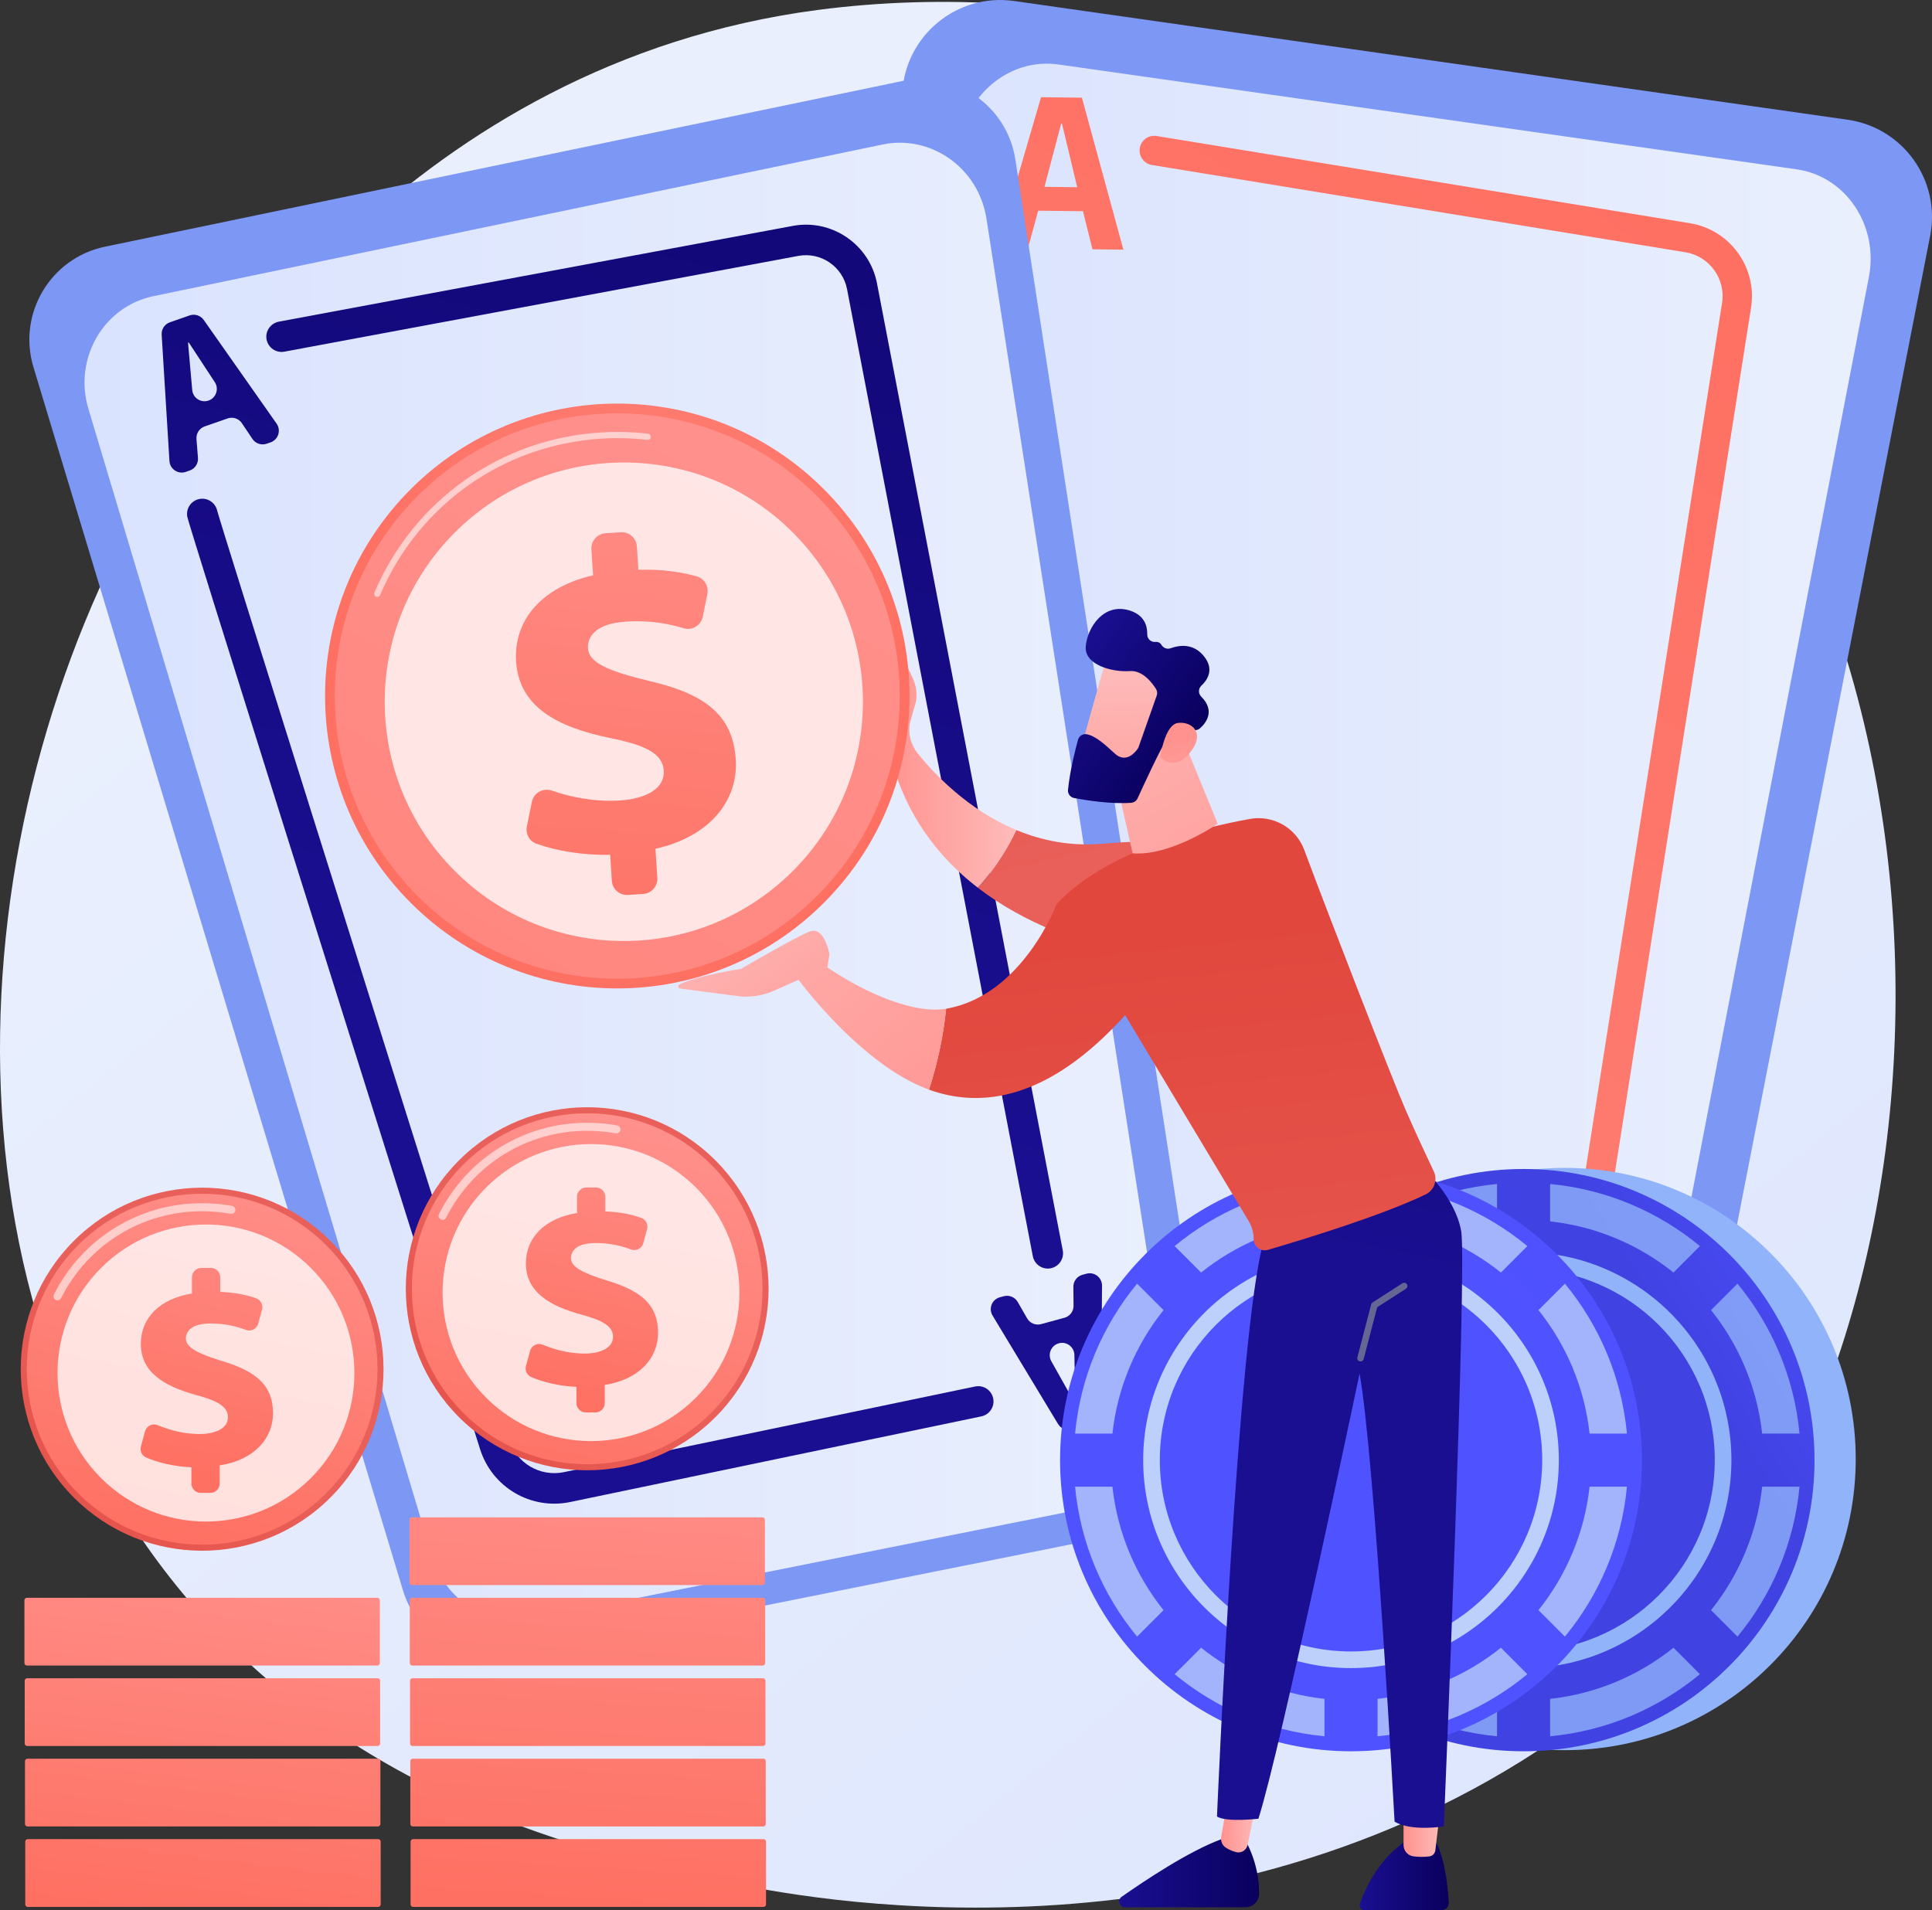 <svg width="449" height="444" viewBox="0 0 449 444" fill="none" xmlns="http://www.w3.org/2000/svg">
<rect x="0" y="0" width="449" height="444" fill="#333333" stroke="none"/>
<g clip-path="url(#clip0_0_645)">
<path d="M389.468 381.107C380.422 390.638 371.862 396.785 365.1 401.642C285.608 458.729 191.548 442.088 171.559 438.025C142.04 432.024 84.979 420.425 43.725 371.869C-18.688 298.408 -8.97 182.673 39.442 106.275C48.299 92.301 95.074 14.738 190.148 2.3C247.686 -5.228 314.755 9.956 363.325 50.683C465.278 136.173 458.019 308.877 389.469 381.107H389.468Z" fill="url(#paint0_linear_0_645)"/>
<path d="M209.685 21.627L193.553 328.364C192.936 340.103 201.327 350.39 212.942 352.135L363.872 374.794C375.939 376.606 387.293 368.588 389.635 356.601L448.571 54.806C451.076 41.982 442.33 29.675 429.404 27.833L235.67 0.232C222.412 -1.656 210.389 8.242 209.685 21.628V21.627Z" fill="#7D97F4"/>
<path d="M222.813 35.159L206.282 321.732C205.649 332.699 213.013 342.245 223.296 343.789L356.922 363.852C367.607 365.456 377.731 357.886 379.892 346.675L434.332 64.407C436.645 52.412 428.983 40.983 417.539 39.357L246.004 14.988C234.264 13.32 223.534 22.653 222.813 35.159Z" fill="url(#paint1_linear_0_645)"/>
<path d="M366.79 308.179C366.614 308.179 366.434 308.164 366.254 308.136C364.393 307.843 363.121 306.095 363.415 304.232L400.211 70.41C401.089 64.832 397.274 59.553 391.706 58.642L267.704 38.352C265.844 38.048 264.584 36.293 264.887 34.43C265.193 32.569 266.944 31.302 268.806 31.611L392.807 51.901C402.066 53.416 408.412 62.196 406.952 71.471L370.157 305.293C369.891 306.976 368.44 308.177 366.79 308.177V308.179Z" fill="url(#paint2_linear_0_645)"/>
<path d="M338.997 335.996C338.838 335.996 338.676 335.984 338.514 335.961L238.624 321.781C229.185 320.441 222.36 312.245 222.743 302.716C227.017 196.902 232.181 70.305 232.512 68.097C232.792 66.232 234.524 64.945 236.392 65.227C238.223 65.502 239.496 67.187 239.272 69.015C238.918 73.022 234.027 192.425 229.559 302.991C229.315 309.001 233.625 314.173 239.579 315.02L339.469 329.199C341.335 329.463 342.632 331.193 342.369 333.059C342.127 334.764 340.666 335.994 338.994 335.996H338.997Z" fill="url(#paint3_linear_0_645)"/>
<path d="M261.079 58.031L253.889 57.95L251.682 49.097L241.281 48.979L238.875 57.78L231.684 57.699L241.941 22.596L251.438 22.704L261.08 58.033L261.079 58.031ZM246.8 28.717H246.619L242.744 43.43L250.342 43.516L246.799 28.717H246.8Z" fill="url(#paint4_linear_0_645)"/>
<path d="M348.455 310.481L355.622 311.06L357.213 320.044L367.582 320.881L370.591 312.267L377.759 312.847L365.102 347.156L355.635 346.391L348.456 310.479L348.455 310.481ZM360.674 340.713L360.853 340.727L365.735 326.315L358.16 325.703L360.674 340.711V340.713Z" fill="url(#paint5_linear_0_645)"/>
<path d="M363.655 406.819C401 406.819 431.274 376.519 431.274 339.142C431.274 301.766 401 271.466 363.655 271.466C326.311 271.466 296.037 301.766 296.037 339.142C296.037 376.519 326.311 406.819 363.655 406.819Z" fill="#91B3FA"/>
<path d="M354.082 404.158C318.407 404.158 289.382 375.108 289.382 339.402C289.382 303.696 318.407 274.646 354.082 274.646C389.757 274.646 418.782 303.696 418.782 339.402C418.782 375.108 389.757 404.158 354.082 404.158ZM354.082 275.192C318.707 275.192 289.927 303.996 289.927 339.402C289.927 374.807 318.707 403.614 354.082 403.614C389.457 403.614 418.236 374.809 418.236 339.402C418.236 303.995 389.457 275.192 354.082 275.192Z" fill="black"/>
<path d="M354.082 407.078C391.426 407.078 421.7 376.779 421.7 339.402C421.7 302.025 391.426 271.725 354.082 271.725C316.737 271.725 286.464 302.025 286.464 339.402C286.464 376.779 316.737 407.078 354.082 407.078Z" fill="url(#paint6_linear_0_645)"/>
<path d="M305.783 339.402C305.783 312.746 327.449 291.061 354.082 291.061C380.714 291.061 402.381 312.746 402.381 339.402C402.381 366.057 380.714 387.743 354.082 387.743C327.449 387.743 305.783 366.057 305.783 339.402ZM309.648 339.402C309.648 363.924 329.581 383.874 354.082 383.874C378.583 383.874 398.515 363.924 398.515 339.402C398.515 314.88 378.583 294.93 354.082 294.93C329.581 294.93 309.648 314.88 309.648 339.402Z" fill="#91B3FA"/>
<g opacity="0.78">
<path d="M397.651 304.531L403.794 298.382C411.758 308.039 416.963 320.055 418.213 333.226H409.527C408.342 322.436 404.085 312.574 397.649 304.531H397.651Z" fill="#91B3FA"/>
<path d="M319.241 295.795L313.098 289.646C322.746 281.676 334.752 276.466 347.911 275.215V283.908C337.131 285.095 327.278 289.355 319.241 295.797V295.795Z" fill="#91B3FA"/>
<path d="M360.252 283.908V275.215C373.412 276.467 385.418 281.678 395.066 289.646L388.922 295.795C380.886 289.355 371.032 285.095 360.252 283.907V283.908Z" fill="#91B3FA"/>
<path d="M298.634 333.226H289.949C291.2 320.055 296.406 308.039 304.368 298.382L310.511 304.531C304.077 312.574 299.82 322.436 298.633 333.226H298.634Z" fill="white"/>
<path d="M310.513 374.273L304.369 380.421C296.406 370.765 291.2 358.749 289.951 345.578H298.636C299.822 356.367 304.079 366.229 310.515 374.273H310.513Z" fill="white"/>
<path d="M409.527 345.579H418.213C416.962 358.75 411.756 370.768 403.794 380.423L397.651 374.274C404.085 366.231 408.342 356.369 409.529 345.579H409.527Z" fill="#91B3FA"/>
<path d="M347.91 394.897V403.59C334.75 402.338 322.744 397.127 313.096 389.159L319.239 383.01C327.276 389.45 337.13 393.71 347.91 394.899V394.897Z" fill="#91B3FA"/>
<path d="M388.922 383.008L395.066 389.157C385.418 397.127 373.412 402.338 360.252 403.588V394.895C371.032 393.709 380.886 389.448 388.922 383.007V383.008Z" fill="#91B3FA"/>
</g>
<path d="M7.774 85.34L93.653 369.683C96.94 380.565 107.946 387.168 119.084 384.94L263.816 355.99C275.388 353.675 283.089 342.652 281.29 330.98L235.972 37.079C234.046 24.589 222.056 16.265 209.694 18.835L24.401 57.342C11.72 59.978 4.028 72.931 7.774 85.34Z" fill="#7D97F4"/>
<path d="M20.54 95.011L100.448 361.895C103.506 372.109 113.614 378.348 123.801 376.311L256.183 349.832C266.768 347.714 273.768 337.418 272.069 326.469L229.253 50.808C227.433 39.095 216.42 31.237 205.112 33.59L35.637 68.846C24.038 71.259 17.054 83.365 20.541 95.011H20.54Z" fill="url(#paint7_linear_0_645)"/>
<path d="M244.204 294.804C244.197 294.806 244.187 294.807 244.179 294.809C242.257 295.178 240.399 293.92 240.029 291.995L196.853 67.199C195.848 61.969 190.774 58.507 185.543 59.482L66.084 81.743C64.159 82.101 62.309 80.832 61.952 78.905C61.592 76.979 62.87 75.168 64.787 74.769L184.246 52.508C193.297 50.82 202.076 56.809 203.813 65.86L246.989 290.655C247.356 292.571 246.112 294.421 244.204 294.803V294.804Z" fill="url(#paint8_linear_0_645)"/>
<path d="M132.401 349.162C123.302 350.982 114.364 345.705 111.567 336.837C80.767 239.167 43.961 122.295 43.537 120.167C43.154 118.247 44.398 116.377 46.317 115.994C48.202 115.617 50.036 116.813 50.466 118.676C51.497 122.566 86.171 232.737 118.327 334.702C120.029 340.102 125.474 343.314 131.013 342.207C131.043 342.2 131.072 342.194 131.102 342.187L226.623 322.285C226.632 322.284 226.642 322.282 226.651 322.279C228.557 321.897 230.419 323.125 230.816 325.034C231.215 326.953 229.985 328.83 228.069 329.23L132.549 349.132C132.499 349.141 132.452 349.152 132.402 349.162H132.401Z" fill="url(#paint9_linear_0_645)"/>
<path d="M62.878 102.828L61.985 103.138C60.755 103.566 59.389 103.109 58.664 102.027L56.218 98.375C55.493 97.291 54.128 96.835 52.898 97.264L47.574 99.118C46.344 99.546 45.557 100.751 45.661 102.051L46.007 106.434C46.11 107.734 45.324 108.94 44.093 109.368L43.181 109.686C41.389 110.31 39.498 109.05 39.38 107.155L37.57 77.796C37.49 76.514 38.274 75.334 39.489 74.912L44.069 73.316C45.278 72.895 46.619 73.328 47.353 74.376L64.28 98.472C65.375 100.029 64.676 102.202 62.878 102.829V102.828ZM43.864 79.6L43.699 79.658L44.673 90.654C44.839 92.514 46.706 93.721 48.468 93.109C50.229 92.495 50.944 90.387 49.92 88.826L43.864 79.6Z" fill="url(#paint10_linear_0_645)"/>
<path d="M232.371 301.55L233.283 301.301C234.54 300.959 235.869 301.508 236.519 302.639L238.708 306.451C239.356 307.582 240.687 308.131 241.944 307.789L247.382 306.308C248.639 305.966 249.507 304.817 249.494 303.513L249.451 299.116C249.439 297.811 250.307 296.664 251.564 296.32L252.495 296.066C254.327 295.568 256.126 296.955 256.112 298.855L255.889 328.269C255.88 329.554 255.016 330.676 253.777 331.013L249.095 332.287C247.86 332.623 246.554 332.1 245.893 331.003L230.671 305.794C229.687 304.163 230.535 302.044 232.371 301.545V301.55ZM249.734 326.037L249.903 325.991L249.69 314.953C249.653 313.087 247.873 311.752 246.074 312.242C244.274 312.732 243.414 314.786 244.328 316.413L249.733 326.037H249.734Z" fill="url(#paint11_linear_0_645)"/>
<path d="M313.976 404.158C278.301 404.158 249.277 375.108 249.277 339.402C249.277 303.696 278.301 274.646 313.976 274.646C349.652 274.646 378.676 303.696 378.676 339.402C378.676 375.108 349.652 404.158 313.976 404.158ZM313.976 275.192C278.602 275.192 249.822 303.996 249.822 339.402C249.822 374.807 278.602 403.614 313.976 403.614C349.351 403.614 378.131 374.809 378.131 339.402C378.131 303.995 349.351 275.192 313.976 275.192Z" fill="black"/>
<path d="M313.977 407.078C351.321 407.078 381.595 376.779 381.595 339.402C381.595 302.025 351.321 271.725 313.977 271.725C276.632 271.725 246.358 302.025 246.358 339.402C246.358 376.779 276.632 407.078 313.977 407.078Z" fill="url(#paint12_linear_0_645)"/>
<path d="M313.976 387.743C287.344 387.743 265.677 366.057 265.677 339.402C265.677 312.746 287.344 291.061 313.976 291.061C340.609 291.061 362.276 312.746 362.276 339.402C362.276 366.057 340.609 387.743 313.976 387.743ZM313.976 294.93C289.476 294.93 269.543 314.88 269.543 339.402C269.543 363.924 289.476 383.874 313.976 383.874C338.477 383.874 358.41 363.924 358.41 339.402C358.41 314.88 338.477 294.93 313.976 294.93Z" fill="#BDD0FB"/>
<g opacity="0.78">
<path d="M270.408 304.531L264.264 298.382C256.301 308.039 251.095 320.055 249.846 333.226H258.531C259.717 322.436 263.973 312.574 270.409 304.531H270.408Z" fill="#BDD0FB"/>
<path d="M348.817 295.795L354.961 289.646C345.312 281.676 333.307 276.466 320.147 275.215V283.908C330.927 285.095 340.781 289.355 348.817 295.797V295.795Z" fill="#BDD0FB"/>
<path d="M307.804 283.908V275.215C294.645 276.467 282.639 281.678 272.991 289.646L279.134 295.795C287.171 289.355 297.024 285.095 307.804 283.907V283.908Z" fill="#BDD0FB"/>
<path d="M369.422 333.226H378.107C376.856 320.055 371.651 308.039 363.689 298.382L357.545 304.531C363.98 312.574 368.236 322.436 369.424 333.226H369.422Z" fill="#BDD0FB"/>
<path d="M357.544 374.273L363.687 380.421C371.651 370.765 376.856 358.749 378.106 345.578H369.421C368.235 356.367 363.978 366.229 357.542 374.273H357.544Z" fill="#BDD0FB"/>
<path d="M258.529 345.579H249.844C251.095 358.75 256.301 370.768 264.263 380.423L270.406 374.274C263.972 366.231 259.715 356.369 258.528 345.579H258.529Z" fill="#BDD0FB"/>
<path d="M320.147 394.897V403.59C333.307 402.338 345.312 397.127 354.961 389.159L348.817 383.01C340.781 389.45 330.927 393.71 320.147 394.899V394.897Z" fill="#BDD0FB"/>
<path d="M279.134 383.008L272.991 389.157C282.639 397.127 294.645 402.338 307.804 403.588V394.895C297.024 393.709 287.171 389.448 279.134 383.007V383.008Z" fill="#BDD0FB"/>
</g>
<path d="M333.811 428.439C333.811 428.439 336.114 432.073 336.692 442.245C336.746 443.193 335.996 444 335.047 444H317.036C316.312 444 315.795 443.289 316.027 442.602C317.082 439.475 320.274 431.852 327.394 427.496L333.811 428.438V428.439Z" fill="url(#paint13_linear_0_645)"/>
<path d="M334.593 421.548L333.574 430.097C333.486 430.835 332.908 431.426 332.17 431.51C331.185 431.623 329.753 431.704 328.362 431.473C327.096 431.265 326.187 430.137 326.187 428.853V420.599L334.593 421.548Z" fill="url(#paint14_linear_0_645)"/>
<path d="M289.247 427.498C289.247 427.498 292.694 432.861 292.62 440.222C292.602 441.956 291.151 443.337 289.42 443.337H261.446C260.136 443.337 259.604 441.652 260.677 440.899C265.97 437.178 276.375 430.229 283.9 427.498H289.247Z" fill="url(#paint15_linear_0_645)"/>
<path d="M292.127 418.264L289.954 428.823C289.711 430.003 288.557 430.797 287.381 430.535C286.665 430.376 285.823 430.069 284.922 429.505C284.065 428.969 283.631 427.949 283.806 426.955L286.053 414.163L292.127 418.264Z" fill="url(#paint16_linear_0_645)"/>
<path d="M330.601 271.461C330.601 271.461 338.156 278.128 339.579 286.148C341.002 294.169 335.551 424.534 335.551 424.534C335.551 424.534 327.996 425.792 324.102 423.43C324.102 423.43 319.483 338.824 315.971 319.274C315.971 319.274 297.558 406.915 292.456 422.75C292.456 422.75 285.178 423.637 282.83 422.251C282.83 422.251 287.652 308.643 293.713 288.447L330.601 271.463V271.461Z" fill="url(#paint17_linear_0_645)"/>
<path d="M316.189 316.461C316.126 316.461 316.062 316.453 315.997 316.437C315.591 316.331 315.35 315.917 315.455 315.511L318.664 303.191C318.712 303.007 318.828 302.848 318.988 302.744L325.922 298.291C326.27 298.066 326.74 298.166 326.969 298.521C327.195 298.874 327.092 299.343 326.74 299.569L320.056 303.861L316.922 315.895C316.834 316.235 316.526 316.461 316.189 316.461Z" fill="#666694"/>
<path d="M256.043 196.134C287.848 193.491 296.161 200.079 296.161 200.079L280.876 224.229C280.876 224.229 249.625 223.612 227.232 206.336C231.423 201.818 234.334 196.827 236.2 192.939C241.974 195.341 248.623 196.749 256.043 196.132V196.134Z" fill="url(#paint18_linear_0_645)"/>
<path d="M206.237 149.407C206.28 148.388 207.661 148.109 208.094 149.034L212.152 157.701C212.935 159.376 213.187 161.25 212.872 163.073L211.448 168.118C211.022 170.579 211.664 173.099 213.222 175.049C216.951 179.716 224.892 188.236 236.198 192.939C234.332 196.826 231.42 201.818 227.23 206.336C219.014 199.998 211.988 191.42 208.138 179.803C206.294 179.237 205.063 177.498 205.136 175.568L206.236 149.406L206.237 149.407Z" fill="url(#paint19_linear_0_645)"/>
<path d="M245.575 210.135C256.771 198.06 278.098 192.605 290.445 190.363C295.854 189.382 301.187 192.395 303.104 197.551C308.661 212.501 323.773 251.397 326.702 258.082C329.106 263.565 331.615 268.922 333.21 272.271C334.162 274.271 333.33 276.665 331.336 277.627C320.947 282.639 302.254 288.309 294.675 290.521C293.008 291.008 291.348 289.755 291.348 288.017C291.348 286.544 290.948 285.097 290.189 283.833L261.487 235.963C243.597 255.816 227.931 257.631 215.897 253.287C217.92 247.026 219.244 240.757 219.88 234.473C237.659 231.424 245.573 210.135 245.573 210.135H245.575Z" fill="url(#paint20_linear_0_645)"/>
<path d="M185.489 227.63L191.302 224.229C201.69 231.369 212.773 235.691 219.882 234.473C219.246 240.755 217.922 247.026 215.898 253.287C200.043 247.562 185.489 227.63 185.489 227.63Z" fill="url(#paint21_linear_0_645)"/>
<path d="M157.886 228.854C161.5 226.884 172.226 225.191 172.226 225.191C172.226 225.191 184.555 217.972 188.104 216.551C191.051 215.371 192.321 219.784 192.666 221.313C192.736 221.625 192.769 221.817 192.769 221.817L192.313 224.752L179.859 230.292C177.193 231.477 174.251 231.905 171.358 231.526L158.06 229.784C157.847 229.756 157.676 229.593 157.636 229.382C157.596 229.17 157.698 228.957 157.887 228.854H157.886Z" fill="url(#paint22_linear_0_645)"/>
<path d="M273.463 168.186L283 191.48C283 191.48 272.042 199.072 263.225 198.35L258.464 177.404L273.461 168.186H273.463Z" fill="url(#paint23_linear_0_645)"/>
<path d="M257.351 152.306C257.134 152.616 250.451 176.774 250.451 176.774L264.315 180.299L274.046 158.343C274.046 158.343 261.009 147.12 257.351 152.306Z" fill="url(#paint24_linear_0_645)"/>
<path d="M268.826 161.68L264.608 173.638C264.554 173.791 264.48 173.934 264.388 174.066C263.816 174.881 261.642 177.536 259.062 175.143C256.72 172.972 254.552 171.026 252.549 170.673C251.65 170.514 250.779 171.064 250.536 171.944C249.93 174.139 248.654 179.111 248.204 183.599C248.113 184.511 248.741 185.333 249.639 185.503C252.346 186.017 258.087 186.943 262.88 186.606C263.53 186.56 264.1 186.17 264.372 185.578C265.693 182.689 269.74 173.925 271.245 171.658C272.658 169.529 276.122 169.59 277.573 169.718C278.05 169.761 278.517 169.607 278.877 169.292C280.147 168.177 282.566 165.331 279.164 161.925C278.452 161.212 278.471 160.062 279.206 159.371C280.666 157.997 282.229 155.558 279.795 152.535C277.322 149.461 274.056 149.951 272.054 150.682C271.245 150.978 270.363 150.636 269.923 149.894C269.672 149.473 269.236 149.153 268.478 149.218C267.458 149.306 266.599 148.453 266.618 147.428C266.653 145.459 265.949 142.972 262.536 141.908C256.48 140.021 252.704 145.877 252.33 150.246C251.957 154.614 258.637 156.286 262.567 155.992C265.553 155.768 267.772 158.732 268.664 160.165C268.947 160.618 269.003 161.175 268.825 161.68H268.826Z" fill="url(#paint25_linear_0_645)"/>
<path d="M269.665 175.998C269.665 175.998 270.643 168.412 273.797 168.04C276.949 167.668 280.018 170.262 276.883 174.52C272.984 179.816 269.665 175.998 269.665 175.998Z" fill="url(#paint26_linear_0_645)"/>
<path d="M191.48 209.846C218.001 183.301 218.001 140.265 191.48 113.72C164.958 87.176 121.959 87.176 95.437 113.72C68.916 140.265 68.916 183.301 95.437 209.846C121.959 236.39 164.958 236.39 191.48 209.846Z" fill="url(#paint27_linear_0_645)"/>
<path d="M189.883 208.247C215.522 182.586 215.522 140.98 189.883 115.319C164.243 89.657 122.674 89.657 97.034 115.319C71.395 140.98 71.395 182.586 97.034 208.247C122.674 233.909 164.243 233.909 189.883 208.247Z" fill="url(#paint28_linear_0_645)"/>
<path opacity="0.58" d="M87.726 138.745C87.616 138.752 87.505 138.734 87.397 138.688C87.029 138.53 86.859 138.106 87.015 137.74C96.158 116.285 116.277 102.026 139.517 100.529C143.227 100.29 146.962 100.386 150.621 100.812C151.017 100.858 151.302 101.216 151.256 101.614C151.21 102.01 150.85 102.299 150.455 102.249C146.881 101.832 143.233 101.739 139.611 101.973C116.917 103.435 97.272 117.359 88.344 138.308C88.234 138.567 87.99 138.729 87.726 138.745Z" fill="white"/>
<path opacity="0.78" d="M184.269 202.446C205.97 180.726 205.97 145.512 184.269 123.793C162.568 102.073 127.384 102.073 105.684 123.793C83.983 145.512 83.983 180.726 105.684 202.446C127.384 224.165 162.568 224.165 184.269 202.446Z" fill="white"/>
<path d="M142.189 204.729L141.801 198.692C135.496 198.845 129.179 197.759 124.636 196.108C123.015 195.518 122.096 193.798 122.442 192.105L123.614 186.383C124.043 184.283 126.218 183.072 128.241 183.771C132.743 185.327 138.247 186.434 144.082 186.058C150.14 185.669 154.525 183.322 154.254 179.108C154.009 175.306 150.373 173.271 141.809 171.553C129.586 169.037 120.624 164.352 119.942 153.768C119.327 144.212 125.841 136.465 137.829 133.732L137.441 127.693C137.316 125.751 138.789 124.074 140.73 123.948L144.274 123.719C146.215 123.594 147.891 125.068 148.016 127.011L148.364 132.433C154.199 132.291 158.499 133.013 161.937 133.98C163.698 134.475 164.759 136.271 164.395 138.066L163.32 143.359C162.905 145.4 160.834 146.636 158.846 146.027C155.675 145.055 151.221 144.118 145.532 144.484C138.344 144.947 136.483 148.058 136.654 150.731C136.866 154.019 141.323 156.002 150.852 158.278C164.457 161.425 170.359 166.618 170.999 176.585C171.587 185.731 165.34 194.388 152.33 197.29L152.764 204.048C152.89 205.992 151.416 207.668 149.475 207.793L145.931 208.022C143.99 208.148 142.315 206.673 142.189 204.731V204.729Z" fill="url(#paint29_linear_0_645)"/>
<path d="M166.276 329.401C182.739 312.924 182.739 286.208 166.276 269.73C149.812 253.253 123.12 253.253 106.656 269.73C90.193 286.208 90.193 312.924 106.656 329.401C123.12 345.879 149.812 345.879 166.276 329.401Z" fill="url(#paint30_linear_0_645)"/>
<path d="M165.284 328.409C181.2 312.479 181.2 286.652 165.284 270.722C149.368 254.793 123.563 254.793 107.647 270.722C91.731 286.652 91.731 312.479 107.647 328.409C123.563 344.339 149.368 344.339 165.284 328.409Z" fill="url(#paint31_linear_0_645)"/>
<path opacity="0.58" d="M102.858 283.557C102.716 283.557 102.572 283.525 102.437 283.456C101.976 283.224 101.791 282.661 102.023 282.2C108.626 269.108 121.822 260.975 136.464 260.975C138.8 260.975 141.14 261.185 143.418 261.602C143.926 261.694 144.263 262.183 144.17 262.69C144.077 263.199 143.589 263.532 143.082 263.443C140.914 263.047 138.687 262.846 136.462 262.846C122.53 262.846 109.973 270.584 103.691 283.043C103.527 283.369 103.198 283.557 102.855 283.557H102.858Z" fill="white"/>
<path opacity="0.78" d="M161.744 324.868C175.214 311.386 175.214 289.526 161.744 276.044C148.273 262.562 126.432 262.562 112.961 276.044C99.491 289.526 99.491 311.386 112.961 324.868C126.432 338.351 148.273 338.351 161.744 324.868Z" fill="white"/>
<path d="M133.968 326.119V322.363C130.056 322.206 126.186 321.283 123.437 320.079C122.457 319.649 121.956 318.547 122.237 317.513L123.191 314.014C123.541 312.73 124.935 312.067 126.162 312.581C128.888 313.725 132.254 314.63 135.885 314.63C139.515 314.63 142.462 313.351 142.462 310.731C142.462 308.365 140.291 306.959 135.054 305.554C127.581 303.508 122.217 300.248 122.217 293.665C122.217 287.72 126.559 283.181 134.097 281.967V278.211C134.097 277.002 135.076 276.022 136.284 276.022H138.489C139.697 276.022 140.676 277.002 140.676 278.211V281.584C144.295 281.729 146.931 282.349 149.022 283.084C150.094 283.461 150.679 284.616 150.381 285.714L149.504 288.95C149.165 290.197 147.833 290.881 146.625 290.423C144.7 289.694 141.978 288.935 138.439 288.935C133.968 288.935 132.692 290.789 132.692 292.451C132.692 294.497 135.373 295.904 141.186 297.693C149.488 300.186 152.937 303.638 152.937 309.838C152.937 315.527 148.722 320.64 140.547 321.919V326.123C140.547 327.332 139.568 328.312 138.36 328.312H136.155C134.947 328.312 133.968 327.332 133.968 326.123V326.119Z" fill="url(#paint32_linear_0_645)"/>
<path d="M95.74 352.7H177.189C177.508 352.7 177.766 352.959 177.766 353.278V367.869C177.766 368.189 177.507 368.447 177.189 368.447H95.74C95.421 368.447 95.163 368.188 95.163 367.869V353.278C95.163 352.958 95.422 352.7 95.74 352.7Z" fill="url(#paint33_linear_0_645)"/>
<path d="M95.805 371.4H177.254C177.573 371.4 177.831 371.659 177.831 371.977V386.569C177.831 386.888 177.572 387.146 177.254 387.146H95.805C95.486 387.146 95.228 386.887 95.228 386.569V371.977C95.228 371.657 95.487 371.4 95.805 371.4Z" fill="url(#paint34_linear_0_645)"/>
<path d="M177.319 390.101H95.869C95.55 390.101 95.292 390.359 95.292 390.678V405.271C95.292 405.59 95.55 405.849 95.869 405.849H177.319C177.638 405.849 177.896 405.59 177.896 405.271V390.678C177.896 390.359 177.638 390.101 177.319 390.101Z" fill="url(#paint35_linear_0_645)"/>
<path d="M177.384 408.801H95.934C95.615 408.801 95.357 409.06 95.357 409.379V423.972C95.357 424.291 95.615 424.55 95.934 424.55H177.384C177.703 424.55 177.961 424.291 177.961 423.972V409.379C177.961 409.06 177.703 408.801 177.384 408.801Z" fill="url(#paint36_linear_0_645)"/>
<path d="M95.999 427.501H177.448C177.767 427.501 178.025 427.76 178.025 428.078V442.67C178.025 442.99 177.766 443.248 177.448 443.248H95.999C95.68 443.248 95.422 442.988 95.422 442.67V428.078C95.422 427.759 95.681 427.501 95.999 427.501Z" fill="url(#paint37_linear_0_645)"/>
<path d="M76.787 348.101C93.25 331.624 93.25 304.908 76.787 288.43C60.323 271.953 33.631 271.953 17.167 288.43C0.704 304.908 0.704 331.624 17.167 348.101C33.631 364.579 60.323 364.579 76.787 348.101Z" fill="url(#paint38_linear_0_645)"/>
<path d="M75.795 347.109C91.711 331.179 91.711 305.352 75.795 289.423C59.879 273.493 34.074 273.493 18.159 289.423C2.243 305.352 2.243 331.179 18.159 347.109C34.074 363.039 59.879 363.039 75.795 347.109Z" fill="url(#paint39_linear_0_645)"/>
<path opacity="0.58" d="M13.369 302.258C13.228 302.258 13.083 302.226 12.948 302.157C12.487 301.925 12.303 301.362 12.535 300.901C19.136 287.809 32.334 279.676 46.975 279.676C49.313 279.676 51.653 279.886 53.929 280.302C54.438 280.394 54.775 280.882 54.681 281.39C54.589 281.899 54.101 282.236 53.594 282.142C51.427 281.748 49.2 281.546 46.974 281.546C33.041 281.546 20.484 289.284 14.202 301.741C14.039 302.067 13.71 302.254 13.366 302.254L13.369 302.258Z" fill="white"/>
<path opacity="0.78" d="M72.256 343.566C85.727 330.084 85.727 308.224 72.256 294.742C58.785 281.259 36.945 281.259 23.474 294.742C10.003 308.224 10.003 330.084 23.474 343.566C36.945 357.049 58.785 357.049 72.256 343.566Z" fill="white"/>
<path d="M44.48 344.82V341.064C40.568 340.907 36.697 339.984 33.949 338.78C32.968 338.35 32.468 337.248 32.749 336.214L33.703 332.715C34.052 331.431 35.446 330.768 36.673 331.282C39.4 332.426 42.766 333.331 46.397 333.331C50.027 333.331 52.974 332.052 52.974 329.432C52.974 327.066 50.803 325.661 45.565 324.255C38.093 322.209 32.728 318.949 32.728 312.366C32.728 306.421 37.071 301.882 44.608 300.668V296.912C44.608 295.703 45.587 294.723 46.795 294.723H49C50.208 294.723 51.187 295.703 51.187 296.912V300.285C54.807 300.43 57.442 301.05 59.534 301.785C60.605 302.162 61.19 303.317 60.893 304.415L60.016 307.651C59.677 308.898 58.345 309.582 57.137 309.124C55.212 308.395 52.489 307.636 48.951 307.636C44.48 307.636 43.203 309.49 43.203 311.152C43.203 313.198 45.885 314.605 51.698 316.394C60 318.887 63.449 322.339 63.449 328.539C63.449 334.228 59.233 339.341 51.059 340.62V344.824C51.059 346.033 50.08 347.013 48.871 347.013H46.667C45.459 347.013 44.48 346.033 44.48 344.824V344.82Z" fill="url(#paint40_linear_0_645)"/>
<path d="M87.702 371.4H6.252C5.933 371.4 5.675 371.658 5.675 371.977V386.57C5.675 386.889 5.933 387.148 6.252 387.148H87.702C88.02 387.148 88.279 386.889 88.279 386.57V371.977C88.279 371.658 88.02 371.4 87.702 371.4Z" fill="url(#paint41_linear_0_645)"/>
<path d="M87.767 390.101H6.317C5.998 390.101 5.74 390.359 5.74 390.678V405.271C5.74 405.59 5.998 405.849 6.317 405.849H87.767C88.086 405.849 88.344 405.59 88.344 405.271V390.678C88.344 390.359 88.086 390.101 87.767 390.101Z" fill="url(#paint42_linear_0_645)"/>
<path d="M6.382 408.801H87.831C88.15 408.801 88.408 409.061 88.408 409.379V423.971C88.408 424.29 88.148 424.548 87.831 424.548H6.382C6.062 424.548 5.805 424.289 5.805 423.971V409.379C5.805 409.059 6.064 408.801 6.382 408.801Z" fill="url(#paint43_linear_0_645)"/>
<path d="M87.896 427.501H6.446C6.127 427.501 5.869 427.759 5.869 428.078V442.672C5.869 442.991 6.127 443.249 6.446 443.249H87.896C88.214 443.249 88.473 442.991 88.473 442.672V428.078C88.473 427.759 88.214 427.501 87.896 427.501Z" fill="url(#paint44_linear_0_645)"/>
</g>
<defs>
<linearGradient id="paint0_linear_0_645" x1="497.811" y1="574.159" x2="103.575" y2="84.964" gradientUnits="userSpaceOnUse">
<stop stop-color="#DAE3FE"/>
<stop offset="1" stop-color="#E9EFFD"/>
</linearGradient>
<linearGradient id="paint1_linear_0_645" x1="206.244" y1="189.431" x2="434.745" y2="189.431" gradientUnits="userSpaceOnUse">
<stop stop-color="#DAE3FE"/>
<stop offset="1" stop-color="#E9EFFD"/>
</linearGradient>
<linearGradient id="paint2_linear_0_645" x1="24.059" y1="608.507" x2="395.437" y2="54.37" gradientUnits="userSpaceOnUse">
<stop stop-color="#FF928E"/>
<stop offset="1" stop-color="#FE7062"/>
</linearGradient>
<linearGradient id="paint3_linear_0_645" x1="143.91" y1="-34.34" x2="246.057" y2="225.34" gradientUnits="userSpaceOnUse">
<stop stop-color="#FDF53F"/>
<stop offset="0.66" stop-color="#E57A58"/>
<stop offset="1" stop-color="#D93C65"/>
</linearGradient>
<linearGradient id="paint4_linear_0_645" x1="-81.365" y1="537.855" x2="290.015" y2="-16.28" gradientUnits="userSpaceOnUse">
<stop stop-color="#FF928E"/>
<stop offset="1" stop-color="#FE7062"/>
</linearGradient>
<linearGradient id="paint5_linear_0_645" x1="213.093" y1="-61.552" x2="315.237" y2="198.126" gradientUnits="userSpaceOnUse">
<stop stop-color="#FDF53F"/>
<stop offset="0.66" stop-color="#E57A58"/>
<stop offset="1" stop-color="#D93C65"/>
</linearGradient>
<linearGradient id="paint6_linear_0_645" x1="437.455" y1="286.446" x2="391.22" y2="315.763" gradientUnits="userSpaceOnUse">
<stop stop-color="#4F52FF"/>
<stop offset="1" stop-color="#4042E2"/>
</linearGradient>
<linearGradient id="paint7_linear_0_645" x1="19.64" y1="204.934" x2="272.322" y2="204.934" gradientUnits="userSpaceOnUse">
<stop stop-color="#DAE3FE"/>
<stop offset="1" stop-color="#E9EFFD"/>
</linearGradient>
<linearGradient id="paint8_linear_0_645" x1="248.212" y1="-178.839" x2="136.112" y2="255.271" gradientUnits="userSpaceOnUse">
<stop stop-color="#09005D"/>
<stop offset="1" stop-color="#1A0F91"/>
</linearGradient>
<linearGradient id="paint9_linear_0_645" x1="241.135" y1="-180.665" x2="129.037" y2="253.448" gradientUnits="userSpaceOnUse">
<stop stop-color="#09005D"/>
<stop offset="1" stop-color="#1A0F91"/>
</linearGradient>
<linearGradient id="paint10_linear_0_645" x1="128.182" y1="-209.833" x2="16.082" y2="224.281" gradientUnits="userSpaceOnUse">
<stop stop-color="#09005D"/>
<stop offset="1" stop-color="#1A0F91"/>
</linearGradient>
<linearGradient id="paint11_linear_0_645" x1="295.863" y1="-638.954" x2="271.072" y2="-191.264" gradientUnits="userSpaceOnUse">
<stop stop-color="#09005D"/>
<stop offset="1" stop-color="#1A0F91"/>
</linearGradient>
<linearGradient id="paint12_linear_0_645" x1="349.912" y1="303.982" x2="492.73" y2="163.469" gradientUnits="userSpaceOnUse">
<stop stop-color="#4F52FF"/>
<stop offset="1" stop-color="#4042E2"/>
</linearGradient>
<linearGradient id="paint13_linear_0_645" x1="336.696" y1="435.75" x2="315.97" y2="435.75" gradientUnits="userSpaceOnUse">
<stop stop-color="#09005D"/>
<stop offset="1" stop-color="#1A0F91"/>
</linearGradient>
<linearGradient id="paint14_linear_0_645" x1="334.593" y1="426.11" x2="326.187" y2="426.11" gradientUnits="userSpaceOnUse">
<stop stop-color="#FEBBBA"/>
<stop offset="1" stop-color="#FF928E"/>
</linearGradient>
<linearGradient id="paint15_linear_0_645" x1="292.621" y1="435.417" x2="260.103" y2="435.417" gradientUnits="userSpaceOnUse">
<stop stop-color="#09005D"/>
<stop offset="1" stop-color="#1A0F91"/>
</linearGradient>
<linearGradient id="paint16_linear_0_645" x1="292.127" y1="422.375" x2="283.768" y2="422.375" gradientUnits="userSpaceOnUse">
<stop stop-color="#FEBBBA"/>
<stop offset="1" stop-color="#FF928E"/>
</linearGradient>
<linearGradient id="paint17_linear_0_645" x1="365.874" y1="106.841" x2="326.596" y2="297.616" gradientUnits="userSpaceOnUse">
<stop stop-color="#09005D"/>
<stop offset="1" stop-color="#1A0F91"/>
</linearGradient>
<linearGradient id="paint18_linear_0_645" x1="230.659" y1="65.868" x2="261.753" y2="203.217" gradientUnits="userSpaceOnUse">
<stop stop-color="#E1473D"/>
<stop offset="1" stop-color="#E9605A"/>
</linearGradient>
<linearGradient id="paint19_linear_0_645" x1="236.201" y1="177.404" x2="205.136" y2="177.404" gradientUnits="userSpaceOnUse">
<stop stop-color="#FEBBBA"/>
<stop offset="1" stop-color="#FF928E"/>
</linearGradient>
<linearGradient id="paint20_linear_0_645" x1="269.89" y1="217.453" x2="286.923" y2="378.641" gradientUnits="userSpaceOnUse">
<stop stop-color="#E1473D"/>
<stop offset="1" stop-color="#E9605A"/>
</linearGradient>
<linearGradient id="paint21_linear_0_645" x1="158.312" y1="175.837" x2="234.366" y2="270.372" gradientUnits="userSpaceOnUse">
<stop stop-color="#FEBBBA"/>
<stop offset="1" stop-color="#FF928E"/>
</linearGradient>
<linearGradient id="paint22_linear_0_645" x1="160.367" y1="206.077" x2="203.784" y2="260.043" gradientUnits="userSpaceOnUse">
<stop stop-color="#FEBBBA"/>
<stop offset="1" stop-color="#FF928E"/>
</linearGradient>
<linearGradient id="paint23_linear_0_645" x1="241.374" y1="133.67" x2="306.47" y2="253.177" gradientUnits="userSpaceOnUse">
<stop stop-color="#FEBBBA"/>
<stop offset="1" stop-color="#FF928E"/>
</linearGradient>
<linearGradient id="paint24_linear_0_645" x1="261.906" y1="155.597" x2="263.459" y2="203.259" gradientUnits="userSpaceOnUse">
<stop stop-color="#FEBBBA"/>
<stop offset="1" stop-color="#FF928E"/>
</linearGradient>
<linearGradient id="paint25_linear_0_645" x1="274.543" y1="175.759" x2="246.49" y2="155.972" gradientUnits="userSpaceOnUse">
<stop stop-color="#09005D"/>
<stop offset="1" stop-color="#1A0F91"/>
</linearGradient>
<linearGradient id="paint26_linear_0_645" x1="278.923" y1="204.498" x2="273.723" y2="171.865" gradientUnits="userSpaceOnUse">
<stop stop-color="#FEBBBA"/>
<stop offset="1" stop-color="#FF928E"/>
</linearGradient>
<linearGradient id="paint27_linear_0_645" x1="174.59" y1="-24.764" x2="146.95" y2="140.578" gradientUnits="userSpaceOnUse">
<stop stop-color="#FF928E"/>
<stop offset="1" stop-color="#FE7062"/>
</linearGradient>
<linearGradient id="paint28_linear_0_645" x1="188.178" y1="83.71" x2="-54.833" y2="507.285" gradientUnits="userSpaceOnUse">
<stop stop-color="#FF928E"/>
<stop offset="1" stop-color="#FE7062"/>
</linearGradient>
<linearGradient id="paint29_linear_0_645" x1="151.847" y1="83.955" x2="140.208" y2="231.86" gradientUnits="userSpaceOnUse">
<stop stop-color="#FF928E"/>
<stop offset="1" stop-color="#FE7062"/>
</linearGradient>
<linearGradient id="paint30_linear_0_645" x1="78.778" y1="366.583" x2="135.38" y2="300.941" gradientUnits="userSpaceOnUse">
<stop stop-color="#E1473D"/>
<stop offset="1" stop-color="#E9605A"/>
</linearGradient>
<linearGradient id="paint31_linear_0_645" x1="144.967" y1="254.234" x2="126.691" y2="351.53" gradientUnits="userSpaceOnUse">
<stop stop-color="#FF928E"/>
<stop offset="1" stop-color="#FE7062"/>
</linearGradient>
<linearGradient id="paint32_linear_0_645" x1="147.031" y1="246.253" x2="133.12" y2="327.744" gradientUnits="userSpaceOnUse">
<stop stop-color="#FF928E"/>
<stop offset="1" stop-color="#FE7062"/>
</linearGradient>
<linearGradient id="paint33_linear_0_645" x1="138.754" y1="323.746" x2="131.328" y2="443.002" gradientUnits="userSpaceOnUse">
<stop stop-color="#FF928E"/>
<stop offset="1" stop-color="#FE7062"/>
</linearGradient>
<linearGradient id="paint34_linear_0_645" x1="139.986" y1="323.669" x2="132.56" y2="442.925" gradientUnits="userSpaceOnUse">
<stop stop-color="#FF928E"/>
<stop offset="1" stop-color="#FE7062"/>
</linearGradient>
<linearGradient id="paint35_linear_0_645" x1="141.218" y1="323.593" x2="133.793" y2="442.849" gradientUnits="userSpaceOnUse">
<stop stop-color="#FF928E"/>
<stop offset="1" stop-color="#FE7062"/>
</linearGradient>
<linearGradient id="paint36_linear_0_645" x1="142.45" y1="323.516" x2="135.025" y2="442.773" gradientUnits="userSpaceOnUse">
<stop stop-color="#FF928E"/>
<stop offset="1" stop-color="#FE7062"/>
</linearGradient>
<linearGradient id="paint37_linear_0_645" x1="143.682" y1="323.44" x2="136.257" y2="442.696" gradientUnits="userSpaceOnUse">
<stop stop-color="#FF928E"/>
<stop offset="1" stop-color="#FE7062"/>
</linearGradient>
<linearGradient id="paint38_linear_0_645" x1="-10.712" y1="385.283" x2="45.89" y2="319.642" gradientUnits="userSpaceOnUse">
<stop stop-color="#E1473D"/>
<stop offset="1" stop-color="#E9605A"/>
</linearGradient>
<linearGradient id="paint39_linear_0_645" x1="58.124" y1="260.913" x2="38.757" y2="360.39" gradientUnits="userSpaceOnUse">
<stop stop-color="#FF928E"/>
<stop offset="1" stop-color="#FE7062"/>
</linearGradient>
<linearGradient id="paint40_linear_0_645" x1="59.181" y1="265.694" x2="43.634" y2="342.276" gradientUnits="userSpaceOnUse">
<stop stop-color="#FF928E"/>
<stop offset="1" stop-color="#FE7062"/>
</linearGradient>
<linearGradient id="paint41_linear_0_645" x1="50.501" y1="350.134" x2="38.9" y2="445.899" gradientUnits="userSpaceOnUse">
<stop stop-color="#FF928E"/>
<stop offset="1" stop-color="#FE7062"/>
</linearGradient>
<linearGradient id="paint42_linear_0_645" x1="52.821" y1="350.179" x2="41.22" y2="445.945" gradientUnits="userSpaceOnUse">
<stop stop-color="#FF928E"/>
<stop offset="1" stop-color="#FE7062"/>
</linearGradient>
<linearGradient id="paint43_linear_0_645" x1="55.142" y1="350.225" x2="43.541" y2="445.991" gradientUnits="userSpaceOnUse">
<stop stop-color="#FF928E"/>
<stop offset="1" stop-color="#FE7062"/>
</linearGradient>
<linearGradient id="paint44_linear_0_645" x1="57.463" y1="350.271" x2="45.862" y2="446.036" gradientUnits="userSpaceOnUse">
<stop stop-color="#FF928E"/>
<stop offset="1" stop-color="#FE7062"/>
</linearGradient>
<clipPath id="clip0_0_645">
<rect width="449" height="444" fill="white"/>
</clipPath>
</defs>
</svg>

